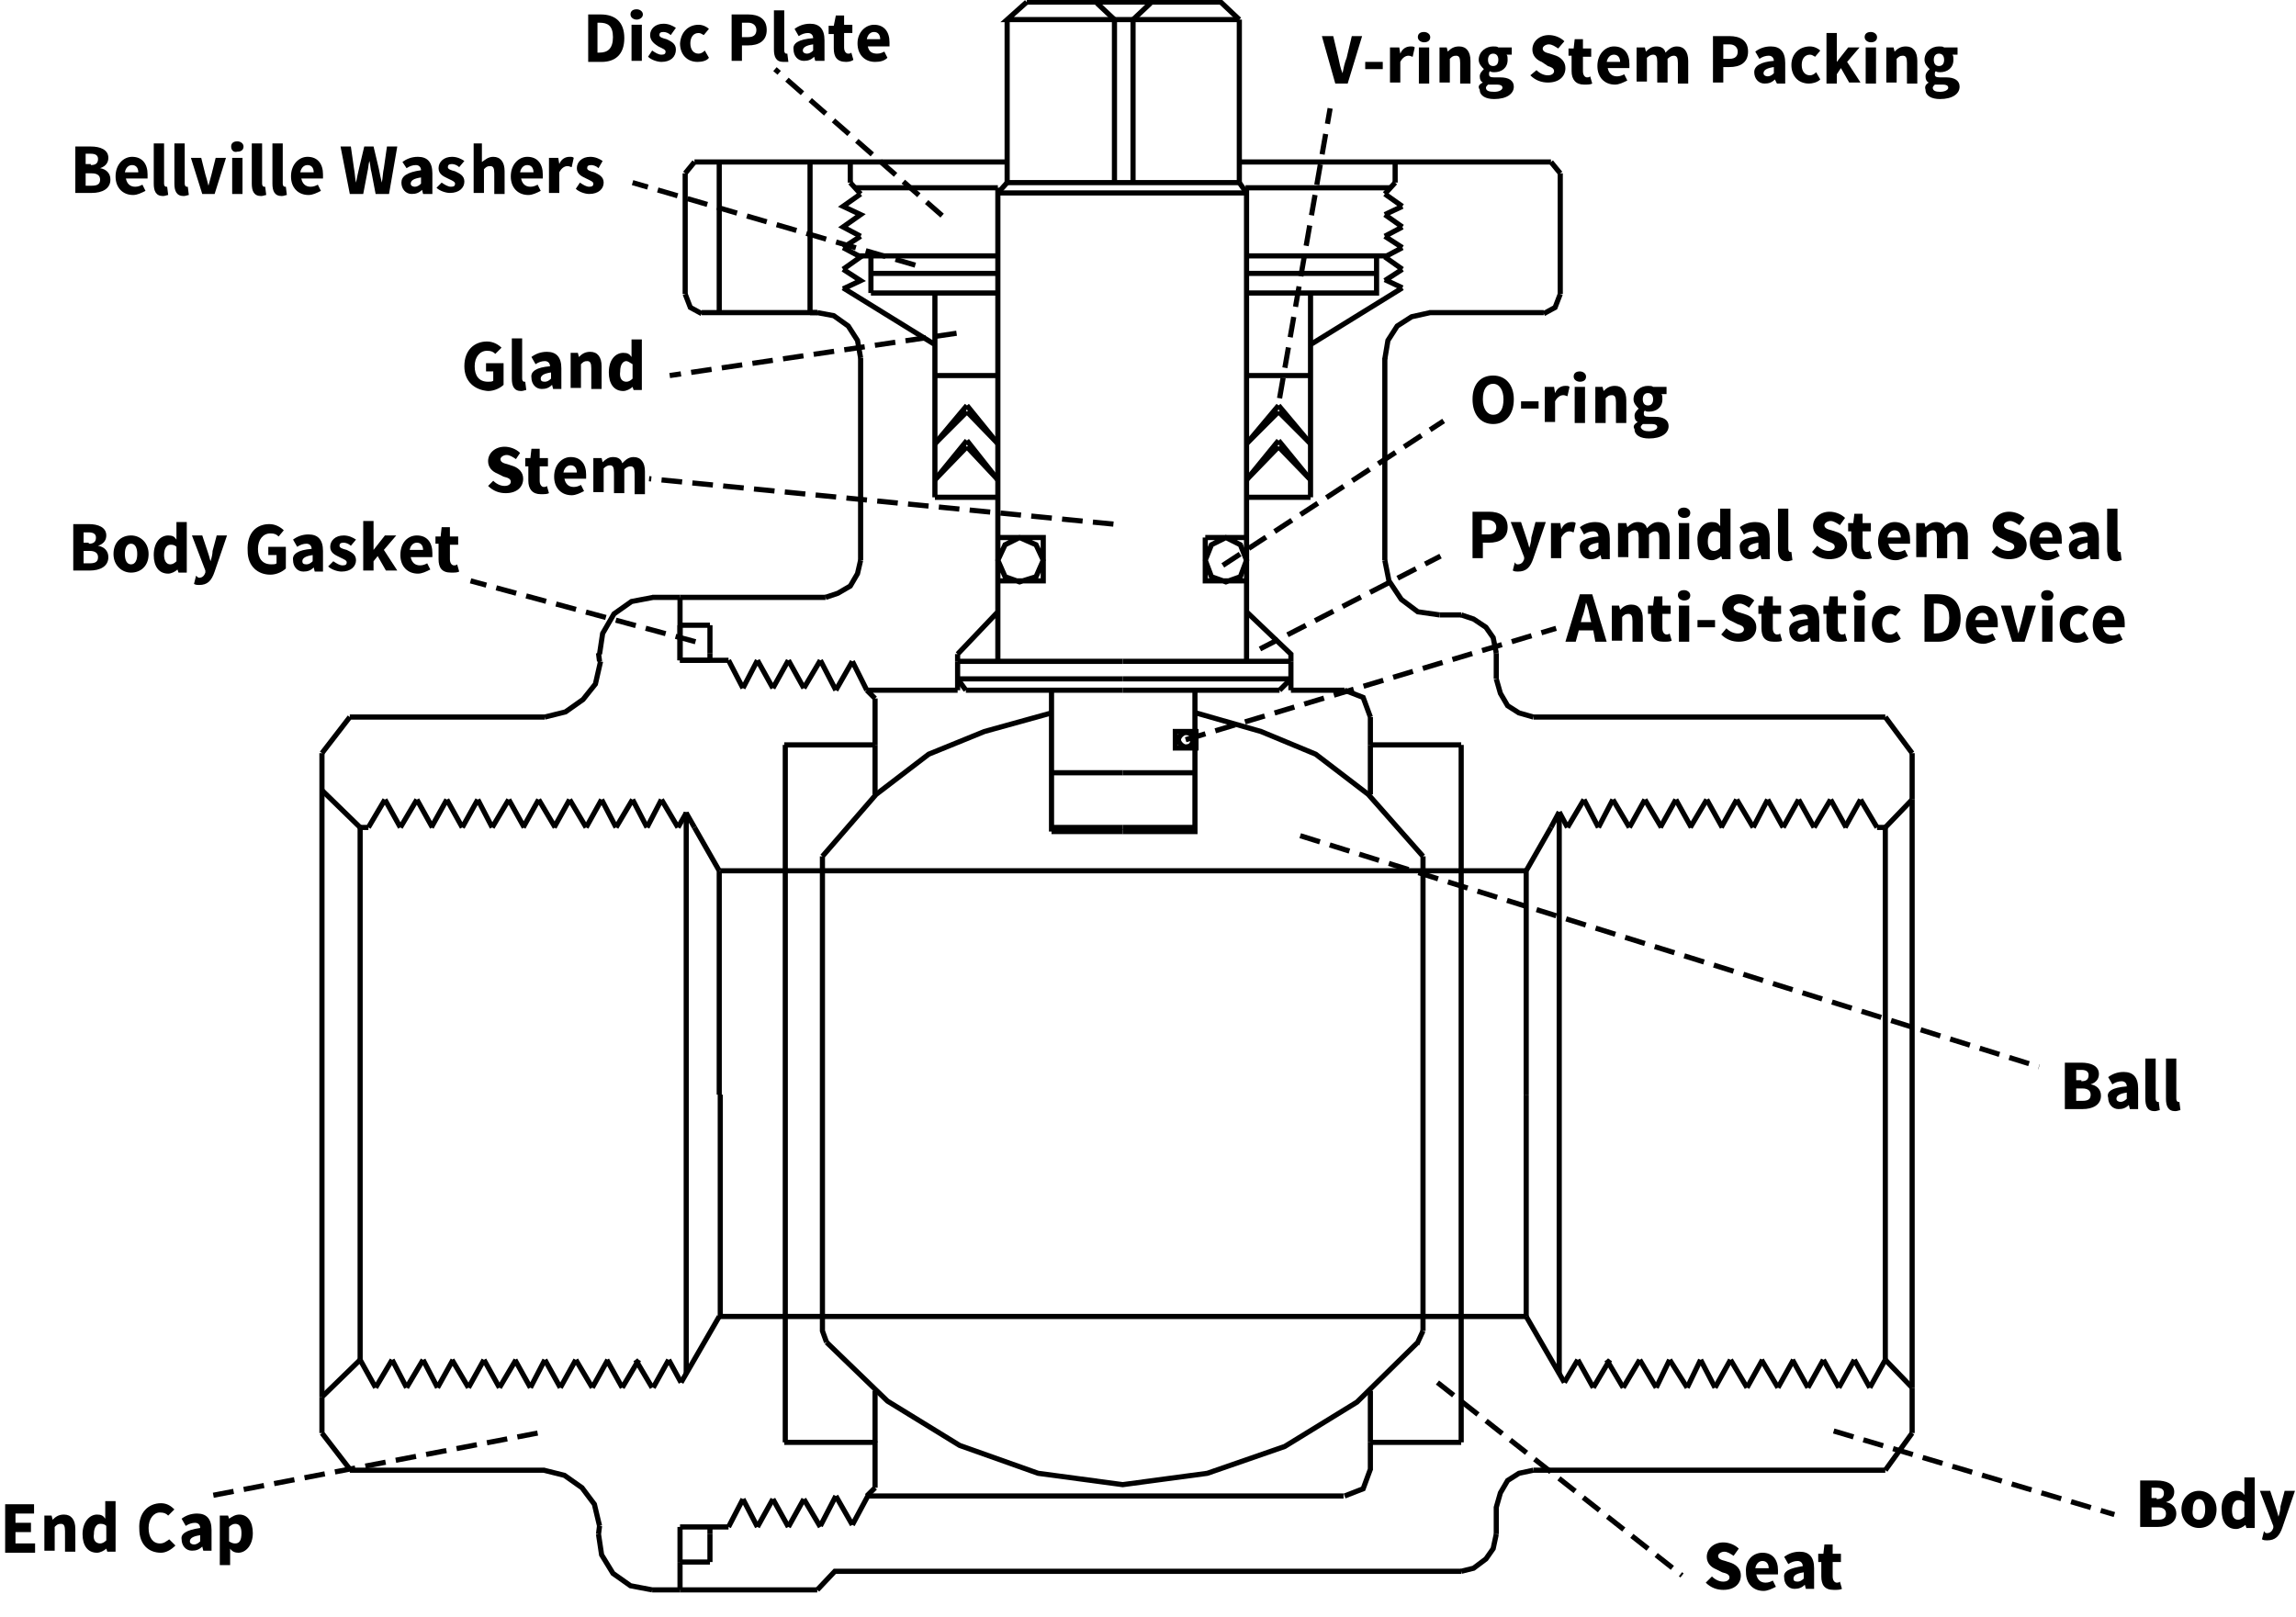 <?xml version="1.0" encoding="utf-8"?>
<!-- Generator: Adobe Illustrator 19.2.1, SVG Export Plug-In . SVG Version: 6.00 Build 0)  -->
<svg version="1.1" id="Layer_1" xmlns="http://www.w3.org/2000/svg" xmlns:xlink="http://www.w3.org/1999/xlink" x="0px" y="0px"
	 viewBox="0 0 222.5 156.7" style="enable-background:new 0 0 222.5 156.7;" xml:space="preserve">
<style type="text/css">
	.st0{fill:none;stroke:#000000;stroke-width:0.5;stroke-dasharray:2,1;}
	.st1{fill:none;stroke:#000000;stroke-width:0.5;}
</style>
<g>
	<g>
		<line class="st0" x1="177.7" y1="138.7" x2="204.9" y2="146.8"/>
		<g>
			<path d="M207.5,143.5h1.5c0.9,0,1.7,0.3,1.7,1.1c0,0.4-0.2,0.8-0.8,1v0c0.6,0.1,1,0.5,1,1.1c0,0.9-0.8,1.3-1.8,1.3h-1.7V143.5z
				 M209,145.3c0.5,0,0.7-0.2,0.7-0.6c0-0.3-0.2-0.5-0.7-0.5h-0.5v1H209z M209.1,147.3c0.6,0,0.8-0.2,0.8-0.6c0-0.4-0.3-0.6-0.8-0.6
				h-0.6v1.2H209.1z"/>
			<path d="M213.1,144.5c0.9,0,1.7,0.7,1.7,1.8c0,1.2-0.8,1.8-1.7,1.8c-0.9,0-1.7-0.7-1.7-1.8C211.4,145.2,212.2,144.5,213.1,144.5z
				 M213.1,147.3c0.4,0,0.6-0.4,0.6-1c0-0.6-0.2-1-0.6-1c-0.4,0-0.6,0.4-0.6,1C212.4,146.9,212.6,147.3,213.1,147.3z"/>
			<path d="M216.7,144.5c0.4,0,0.6,0.1,0.8,0.4l0-0.5v-1.2h1v4.9h-0.8l-0.1-0.3h0c-0.2,0.2-0.6,0.4-0.9,0.4c-0.9,0-1.4-0.7-1.4-1.8
				C215.2,145.2,215.9,144.5,216.7,144.5z M216.9,147.3c0.2,0,0.4-0.1,0.6-0.3v-1.4c-0.2-0.2-0.4-0.2-0.6-0.2c-0.3,0-0.6,0.3-0.6,1
				C216.3,147,216.5,147.3,216.9,147.3z"/>
			<path d="M219.7,148.6c0.3,0,0.5-0.2,0.6-0.5l0-0.2l-1.3-3.4h1l0.5,1.5c0.1,0.3,0.2,0.6,0.3,1h0c0.1-0.3,0.2-0.7,0.2-1l0.4-1.5h1
				l-1.2,3.5c-0.3,0.9-0.7,1.3-1.5,1.3c-0.2,0-0.3,0-0.5-0.1l0.2-0.8C219.5,148.6,219.6,148.6,219.7,148.6z"/>
		</g>
		<line class="st0" x1="114.9" y1="71.7" x2="150.8" y2="60.9"/>
		<g>
			<path d="M154.4,61.1H153l-0.3,1.1h-1l1.4-4.6h1.2l1.4,4.6h-1.1L154.4,61.1z M154.2,60.3l-0.1-0.4c-0.1-0.5-0.2-1-0.4-1.5h0
				c-0.1,0.5-0.2,1-0.4,1.5l-0.1,0.4H154.2z"/>
			<path d="M156.1,58.7h0.8l0.1,0.4h0c0.3-0.3,0.6-0.5,1.1-0.5c0.7,0,1.1,0.5,1.1,1.4v2.2h-1v-2c0-0.5-0.1-0.7-0.4-0.7
				c-0.3,0-0.4,0.1-0.6,0.3v2.3h-1V58.7z"/>
			<path d="M160.2,59.5h-0.5v-0.8l0.5,0l0.1-0.9h0.8v0.9h0.8v0.8h-0.8v1.4c0,0.4,0.2,0.6,0.4,0.6c0.1,0,0.2,0,0.3-0.1l0.2,0.7
				c-0.2,0.1-0.4,0.1-0.8,0.1c-0.9,0-1.2-0.5-1.2-1.3V59.5z"/>
			<path d="M162.6,57.7c0-0.3,0.2-0.5,0.6-0.5c0.3,0,0.6,0.2,0.6,0.5s-0.2,0.5-0.6,0.5C162.9,58.2,162.6,58,162.6,57.7z M162.7,58.7
				h1v3.5h-1V58.7z"/>
			<path d="M164.5,60.1h1.7v0.7h-1.7V60.1z"/>
			<path d="M167.3,60.9c0.3,0.3,0.7,0.5,1.1,0.5c0.4,0,0.6-0.2,0.6-0.4c0-0.3-0.3-0.4-0.6-0.5l-0.6-0.3c-0.5-0.2-0.9-0.6-0.9-1.2
				c0-0.8,0.7-1.4,1.6-1.4c0.5,0,1.1,0.2,1.5,0.6l-0.5,0.7c-0.3-0.2-0.6-0.4-0.9-0.4c-0.3,0-0.6,0.2-0.6,0.4c0,0.3,0.3,0.4,0.7,0.5
				l0.6,0.2c0.5,0.2,0.9,0.6,0.9,1.2c0,0.8-0.6,1.4-1.7,1.4c-0.6,0-1.2-0.2-1.7-0.7L167.3,60.9z"/>
			<path d="M170.9,59.5h-0.5v-0.8l0.5,0l0.1-0.9h0.8v0.9h0.8v0.8h-0.8v1.4c0,0.4,0.2,0.6,0.4,0.6c0.1,0,0.2,0,0.3-0.1l0.2,0.7
				c-0.2,0.1-0.4,0.1-0.8,0.1c-0.9,0-1.2-0.5-1.2-1.3V59.5z"/>
			<path d="M175.2,60c0-0.3-0.2-0.5-0.5-0.5c-0.3,0-0.6,0.1-0.9,0.3l-0.4-0.7c0.4-0.3,0.9-0.5,1.5-0.5c0.9,0,1.4,0.5,1.4,1.6v2h-0.8
				l-0.1-0.4h0c-0.3,0.3-0.6,0.4-1,0.4c-0.6,0-1-0.5-1-1.1C173.3,60.5,173.8,60.1,175.2,60z M174.6,61.5c0.2,0,0.4-0.1,0.6-0.3v-0.6
				c-0.7,0.1-1,0.3-1,0.6C174.2,61.4,174.4,61.5,174.6,61.5z"/>
			<path d="M177.2,59.5h-0.5v-0.8l0.5,0l0.1-0.9h0.8v0.9h0.8v0.8h-0.8v1.4c0,0.4,0.2,0.6,0.4,0.6c0.1,0,0.2,0,0.3-0.1l0.2,0.7
				c-0.2,0.1-0.4,0.1-0.8,0.1c-0.8,0-1.2-0.5-1.2-1.3V59.5z"/>
			<path d="M179.6,57.7c0-0.3,0.2-0.5,0.6-0.5c0.3,0,0.6,0.2,0.6,0.5s-0.2,0.5-0.6,0.5C179.9,58.2,179.6,58,179.6,57.7z M179.7,58.7
				h1v3.5h-1V58.7z"/>
			<path d="M183.2,58.7c0.4,0,0.8,0.2,1,0.4l-0.5,0.6c-0.2-0.1-0.3-0.2-0.5-0.2c-0.5,0-0.8,0.4-0.8,1c0,0.6,0.3,1,0.8,1
				c0.2,0,0.4-0.1,0.6-0.3l0.4,0.7c-0.3,0.3-0.8,0.4-1.1,0.4c-1,0-1.7-0.7-1.7-1.8C181.4,59.3,182.3,58.7,183.2,58.7z"/>
			<path d="M186.4,57.6h1.3c1.4,0,2.3,0.7,2.3,2.3c0,1.6-0.9,2.3-2.2,2.3h-1.3V57.6z M187.6,61.4c0.8,0,1.3-0.4,1.3-1.5
				c0-1.1-0.5-1.4-1.3-1.4h-0.2v2.9H187.6z"/>
			<path d="M192.1,58.7c1,0,1.5,0.7,1.5,1.7c0,0.2,0,0.3,0,0.4h-2.1c0.1,0.5,0.4,0.8,0.9,0.8c0.3,0,0.5-0.1,0.7-0.2l0.3,0.6
				c-0.4,0.2-0.8,0.4-1.2,0.4c-1,0-1.7-0.7-1.7-1.8C190.5,59.3,191.3,58.7,192.1,58.7z M192.7,60.1c0-0.4-0.2-0.7-0.6-0.7
				c-0.3,0-0.6,0.2-0.7,0.7H192.7z"/>
			<path d="M193.9,58.7h1l0.4,1.6c0.1,0.3,0.2,0.7,0.3,1.1h0c0.1-0.4,0.2-0.7,0.3-1.1l0.4-1.6h1l-1.1,3.5H195L193.9,58.7z"/>
			<path d="M197.8,57.7c0-0.3,0.2-0.5,0.6-0.5c0.3,0,0.6,0.2,0.6,0.5s-0.2,0.5-0.6,0.5C198,58.2,197.8,58,197.8,57.7z M197.9,58.7h1
				v3.5h-1V58.7z"/>
			<path d="M201.4,58.7c0.4,0,0.8,0.2,1,0.4l-0.5,0.6c-0.2-0.1-0.3-0.2-0.5-0.2c-0.5,0-0.8,0.4-0.8,1c0,0.6,0.3,1,0.8,1
				c0.2,0,0.4-0.1,0.6-0.3l0.4,0.7c-0.3,0.3-0.8,0.4-1.1,0.4c-1,0-1.7-0.7-1.7-1.8C199.6,59.3,200.4,58.7,201.4,58.7z"/>
			<path d="M204.4,58.7c1,0,1.5,0.7,1.5,1.7c0,0.2,0,0.3,0,0.4h-2.1c0.1,0.5,0.4,0.8,0.9,0.8c0.3,0,0.5-0.1,0.7-0.2l0.3,0.6
				c-0.4,0.2-0.8,0.4-1.2,0.4c-1,0-1.7-0.7-1.7-1.8C202.8,59.3,203.6,58.7,204.4,58.7z M205,60.1c0-0.4-0.2-0.7-0.6-0.7
				c-0.3,0-0.6,0.2-0.7,0.7H205z"/>
		</g>
		<line class="st0" x1="91.3" y1="20.9" x2="75.1" y2="6.7"/>
		<g>
			<path d="M56.9,1.4h1.3c1.4,0,2.3,0.7,2.3,2.3c0,1.6-0.9,2.3-2.2,2.3h-1.3V1.4z M58.1,5.1c0.8,0,1.3-0.4,1.3-1.5
				c0-1.1-0.5-1.4-1.3-1.4h-0.2v2.9H58.1z"/>
			<path d="M61.1,1.4c0-0.3,0.2-0.5,0.6-0.5c0.3,0,0.6,0.2,0.6,0.5S62,1.9,61.7,1.9C61.4,1.9,61.1,1.7,61.1,1.4z M61.2,2.4h1v3.5h-1
				V2.4z"/>
			<path d="M63.2,4.9c0.3,0.2,0.6,0.4,0.9,0.4c0.3,0,0.4-0.1,0.4-0.3c0-0.2-0.3-0.3-0.7-0.5C63.5,4.3,63,4,63,3.4
				c0-0.6,0.5-1.1,1.3-1.1c0.5,0,0.9,0.2,1.2,0.4L65,3.4c-0.2-0.2-0.5-0.3-0.7-0.3c-0.3,0-0.4,0.1-0.4,0.3c0,0.2,0.3,0.3,0.7,0.4
				c0.4,0.2,0.9,0.4,0.9,1C65.5,5.5,65,6,64.1,6c-0.4,0-1-0.2-1.3-0.5L63.2,4.9z"/>
			<path d="M67.7,2.4c0.4,0,0.8,0.2,1,0.4l-0.5,0.6c-0.2-0.1-0.3-0.2-0.5-0.2c-0.5,0-0.8,0.4-0.8,1c0,0.6,0.3,1,0.8,1
				c0.2,0,0.4-0.1,0.6-0.3l0.4,0.7C68.5,5.9,68,6,67.6,6c-1,0-1.7-0.7-1.7-1.8C66,3,66.8,2.4,67.7,2.4z"/>
			<path d="M70.9,1.4h1.6c1,0,1.8,0.4,1.8,1.5c0,1.1-0.8,1.5-1.8,1.5h-0.6v1.5h-1V1.4z M72.5,3.6c0.6,0,0.8-0.3,0.8-0.7
				S73,2.2,72.5,2.2h-0.6v1.4H72.5z"/>
			<path d="M75,1h1v3.9c0,0.2,0.1,0.3,0.2,0.3c0,0,0.1,0,0.1,0l0.1,0.8C76.3,6,76.2,6,75.9,6C75.2,6,75,5.5,75,4.8V1z"/>
			<path d="M78.8,3.7c0-0.3-0.2-0.5-0.5-0.5c-0.3,0-0.6,0.1-0.9,0.3L77,2.8c0.4-0.3,0.9-0.5,1.5-0.5c0.9,0,1.4,0.5,1.4,1.6v2H79
				l-0.1-0.4h0c-0.3,0.3-0.6,0.4-1,0.4c-0.6,0-1-0.5-1-1.1C76.8,4.2,77.4,3.8,78.8,3.7z M78.2,5.2c0.2,0,0.4-0.1,0.6-0.3V4.3
				c-0.7,0.1-1,0.3-1,0.6C77.8,5.1,78,5.2,78.2,5.2z"/>
			<path d="M80.8,3.3h-0.5V2.5l0.5,0L81,1.5h0.8v0.9h0.8v0.8h-0.8v1.4c0,0.4,0.2,0.6,0.4,0.6c0.1,0,0.2,0,0.3-0.1l0.2,0.7
				C82.6,5.9,82.3,6,82,6c-0.9,0-1.2-0.5-1.2-1.3V3.3z"/>
			<path d="M84.7,2.4c1,0,1.5,0.7,1.5,1.7c0,0.2,0,0.3,0,0.4h-2.1C84.2,5,84.5,5.2,85,5.2c0.3,0,0.5-0.1,0.7-0.2l0.3,0.6
				C85.7,5.9,85.3,6,84.8,6c-1,0-1.7-0.7-1.7-1.8C83.1,3.1,83.9,2.4,84.7,2.4z M85.3,3.8c0-0.4-0.2-0.7-0.6-0.7
				c-0.3,0-0.6,0.2-0.7,0.7H85.3z"/>
		</g>
		<line class="st0" x1="122.1" y1="62.9" x2="139.6" y2="53.9"/>
		<g>
			<path d="M142.7,49.6h1.6c1,0,1.8,0.4,1.8,1.5c0,1.1-0.8,1.5-1.8,1.5h-0.6v1.5h-1V49.6z M144.2,51.8c0.6,0,0.8-0.3,0.8-0.7
				s-0.3-0.7-0.8-0.7h-0.6v1.4H144.2z"/>
			<path d="M147.1,54.7c0.3,0,0.5-0.2,0.6-0.5l0-0.2l-1.3-3.4h1l0.5,1.5c0.1,0.3,0.2,0.6,0.3,1h0c0.1-0.3,0.2-0.7,0.2-1l0.4-1.5h1
				l-1.2,3.5c-0.3,0.9-0.7,1.3-1.5,1.3c-0.2,0-0.3,0-0.5-0.1l0.2-0.8C146.9,54.7,147,54.7,147.1,54.7z"/>
			<path d="M150.4,50.7h0.8l0.1,0.6h0c0.2-0.5,0.6-0.7,1-0.7c0.2,0,0.3,0,0.4,0.1l-0.2,0.9c-0.1,0-0.2-0.1-0.4-0.1
				c-0.3,0-0.6,0.2-0.8,0.6v2h-1V50.7z"/>
			<path d="M154.9,52c0-0.3-0.2-0.5-0.5-0.5c-0.3,0-0.6,0.1-0.9,0.3l-0.4-0.7c0.4-0.3,0.9-0.5,1.5-0.5c0.9,0,1.4,0.5,1.4,1.6v2h-0.8
				l-0.1-0.4h0c-0.3,0.3-0.6,0.4-1,0.4c-0.6,0-1-0.5-1-1.1C153,52.5,153.6,52.1,154.9,52z M154.3,53.5c0.2,0,0.4-0.1,0.6-0.3v-0.6
				c-0.7,0.1-1,0.3-1,0.6C154,53.4,154.1,53.5,154.3,53.5z"/>
			<path d="M156.8,50.7h0.8l0.1,0.4h0c0.3-0.3,0.6-0.5,1-0.5c0.5,0,0.8,0.2,0.9,0.6c0.3-0.3,0.6-0.6,1.1-0.6c0.7,0,1.1,0.5,1.1,1.4
				v2.2h-1v-2c0-0.5-0.1-0.7-0.4-0.7c-0.2,0-0.4,0.1-0.6,0.3v2.3h-1v-2c0-0.5-0.1-0.7-0.4-0.7c-0.2,0-0.4,0.1-0.6,0.3v2.3h-1V50.7z"
				/>
			<path d="M162.6,49.7c0-0.3,0.2-0.5,0.6-0.5c0.3,0,0.6,0.2,0.6,0.5s-0.2,0.5-0.6,0.5C162.9,50.2,162.6,50,162.6,49.7z M162.7,50.7
				h1v3.5h-1V50.7z"/>
			<path d="M165.9,50.6c0.4,0,0.6,0.1,0.8,0.4l0-0.5v-1.2h1v4.9h-0.8l-0.1-0.3h0c-0.2,0.2-0.6,0.4-0.9,0.4c-0.8,0-1.4-0.7-1.4-1.8
				C164.4,51.3,165.1,50.6,165.9,50.6z M166.1,53.4c0.2,0,0.4-0.1,0.6-0.3v-1.4c-0.2-0.2-0.4-0.2-0.6-0.2c-0.3,0-0.6,0.3-0.6,1
				C165.5,53.1,165.7,53.4,166.1,53.4z"/>
			<path d="M170.4,52c0-0.3-0.2-0.5-0.5-0.5c-0.3,0-0.6,0.1-0.9,0.3l-0.4-0.7c0.4-0.3,0.9-0.5,1.5-0.5c0.9,0,1.4,0.5,1.4,1.6v2h-0.8
				l-0.1-0.4h0c-0.3,0.3-0.6,0.4-1,0.4c-0.6,0-1-0.5-1-1.1C168.5,52.5,169,52.1,170.4,52z M169.8,53.5c0.2,0,0.4-0.1,0.6-0.3v-0.6
				c-0.7,0.1-1,0.3-1,0.6C169.4,53.4,169.6,53.5,169.8,53.5z"/>
			<path d="M172.3,49.3h1v3.9c0,0.2,0.1,0.3,0.2,0.3c0,0,0.1,0,0.1,0l0.1,0.8c-0.1,0-0.3,0.1-0.5,0.1c-0.7,0-0.9-0.5-0.9-1.2V49.3z"
				/>
			<path d="M176.1,52.9c0.3,0.3,0.7,0.5,1.1,0.5c0.4,0,0.6-0.2,0.6-0.4c0-0.3-0.3-0.4-0.6-0.5l-0.6-0.3c-0.5-0.2-0.9-0.6-0.9-1.2
				c0-0.8,0.7-1.4,1.6-1.4c0.5,0,1.1,0.2,1.5,0.6l-0.5,0.7c-0.3-0.2-0.6-0.4-0.9-0.4c-0.3,0-0.6,0.2-0.6,0.4c0,0.3,0.3,0.4,0.7,0.5
				l0.6,0.2c0.5,0.2,0.9,0.6,0.9,1.2c0,0.8-0.6,1.4-1.7,1.4c-0.6,0-1.2-0.2-1.7-0.7L176.1,52.9z"/>
			<path d="M179.6,51.5h-0.5v-0.8l0.5,0l0.1-0.9h0.8v0.9h0.8v0.8h-0.8v1.4c0,0.4,0.2,0.6,0.4,0.6c0.1,0,0.2,0,0.3-0.1l0.2,0.7
				c-0.2,0.1-0.4,0.1-0.8,0.1c-0.9,0-1.2-0.5-1.2-1.3V51.5z"/>
			<path d="M183.6,50.6c1,0,1.5,0.7,1.5,1.7c0,0.2,0,0.3,0,0.4h-2.1c0.1,0.5,0.4,0.8,0.9,0.8c0.3,0,0.5-0.1,0.7-0.2l0.3,0.6
				c-0.4,0.2-0.8,0.4-1.2,0.4c-1,0-1.7-0.7-1.7-1.8C182,51.3,182.8,50.6,183.6,50.6z M184.2,52.1c0-0.4-0.2-0.7-0.6-0.7
				c-0.3,0-0.6,0.2-0.7,0.7H184.2z"/>
			<path d="M185.7,50.7h0.8l0.1,0.4h0c0.3-0.3,0.6-0.5,1-0.5c0.5,0,0.8,0.2,0.9,0.6c0.3-0.3,0.6-0.6,1.1-0.6c0.7,0,1.1,0.5,1.1,1.4
				v2.2h-1v-2c0-0.5-0.1-0.7-0.4-0.7c-0.2,0-0.4,0.1-0.6,0.3v2.3h-1v-2c0-0.5-0.1-0.7-0.4-0.7c-0.2,0-0.4,0.1-0.6,0.3v2.3h-1V50.7z"
				/>
			<path d="M193.5,52.9c0.3,0.3,0.7,0.5,1.1,0.5c0.4,0,0.6-0.2,0.6-0.4c0-0.3-0.3-0.4-0.6-0.5l-0.6-0.3c-0.5-0.2-0.9-0.6-0.9-1.2
				c0-0.8,0.7-1.4,1.6-1.4c0.5,0,1.1,0.2,1.5,0.6l-0.5,0.7c-0.3-0.2-0.6-0.4-0.9-0.4c-0.3,0-0.6,0.2-0.6,0.4c0,0.3,0.3,0.4,0.7,0.5
				l0.6,0.2c0.5,0.2,0.9,0.6,0.9,1.2c0,0.8-0.6,1.4-1.7,1.4c-0.6,0-1.2-0.2-1.7-0.7L193.5,52.9z"/>
			<path d="M198.3,50.6c1,0,1.5,0.7,1.5,1.7c0,0.2,0,0.3,0,0.4h-2.1c0.1,0.5,0.4,0.8,0.9,0.8c0.3,0,0.5-0.1,0.7-0.2l0.3,0.6
				c-0.4,0.2-0.8,0.4-1.2,0.4c-1,0-1.7-0.7-1.7-1.8C196.7,51.3,197.5,50.6,198.3,50.6z M198.9,52.1c0-0.4-0.2-0.7-0.6-0.7
				c-0.3,0-0.6,0.2-0.7,0.7H198.9z"/>
			<path d="M202.3,52c0-0.3-0.2-0.5-0.5-0.5c-0.3,0-0.6,0.1-0.9,0.3l-0.4-0.7c0.4-0.3,0.9-0.5,1.5-0.5c0.9,0,1.4,0.5,1.4,1.6v2h-0.8
				l-0.1-0.4h0c-0.3,0.3-0.6,0.4-1,0.4c-0.6,0-1-0.5-1-1.1C200.4,52.5,201,52.1,202.3,52z M201.7,53.5c0.2,0,0.4-0.1,0.6-0.3v-0.6
				c-0.7,0.1-1,0.3-1,0.6C201.3,53.4,201.5,53.5,201.7,53.5z"/>
			<path d="M204.2,49.3h1v3.9c0,0.2,0.1,0.3,0.2,0.3c0,0,0.1,0,0.1,0l0.1,0.8c-0.1,0-0.3,0.1-0.5,0.1c-0.7,0-0.9-0.5-0.9-1.2V49.3z"
				/>
		</g>
		<line class="st0" x1="124" y1="38.6" x2="128.9" y2="10.5"/>
		<g>
			<path d="M128.1,3.5h1.1l0.5,2.1c0.1,0.5,0.2,1,0.4,1.5h0c0.1-0.5,0.2-1,0.4-1.5l0.5-2.1h1l-1.4,4.6h-1.2L128.1,3.5z"/>
			<path d="M132.3,6h1.7v0.7h-1.7V6z"/>
			<path d="M134.8,4.6h0.8l0.1,0.6h0c0.2-0.5,0.6-0.7,1-0.7c0.2,0,0.3,0,0.4,0.1l-0.2,0.9c-0.1,0-0.2-0.1-0.4-0.1
				c-0.3,0-0.6,0.2-0.8,0.6v2h-1V4.6z"/>
			<path d="M137.4,3.6c0-0.3,0.2-0.5,0.6-0.5c0.3,0,0.6,0.2,0.6,0.5s-0.2,0.5-0.6,0.5C137.7,4.1,137.4,3.9,137.4,3.6z M137.5,4.6h1
				v3.5h-1V4.6z"/>
			<path d="M139.4,4.6h0.8l0.1,0.4h0c0.3-0.3,0.6-0.5,1.1-0.5c0.7,0,1.1,0.5,1.1,1.4v2.2h-1v-2c0-0.5-0.1-0.7-0.4-0.7
				c-0.3,0-0.4,0.1-0.6,0.3v2.3h-1V4.6z"/>
			<path d="M143.7,8L143.7,8c-0.2-0.1-0.3-0.3-0.3-0.6c0-0.3,0.2-0.5,0.4-0.7v0c-0.2-0.2-0.5-0.5-0.5-0.9c0-0.8,0.7-1.3,1.4-1.3
				c0.2,0,0.4,0,0.5,0.1h1.3v0.7h-0.5c0.1,0.1,0.1,0.3,0.1,0.5c0,0.8-0.6,1.2-1.3,1.2c-0.1,0-0.3,0-0.4-0.1
				c-0.1,0.1-0.1,0.1-0.1,0.3c0,0.2,0.1,0.3,0.5,0.3h0.6c0.8,0,1.3,0.3,1.3,0.9c0,0.7-0.7,1.2-1.9,1.2c-0.8,0-1.4-0.3-1.4-0.9
				C143.2,8.4,143.3,8.2,143.7,8z M144.8,8.9c0.5,0,0.8-0.2,0.8-0.4c0-0.2-0.2-0.3-0.5-0.3h-0.4c-0.2,0-0.4,0-0.5,0
				c-0.1,0.1-0.2,0.2-0.2,0.3C144,8.8,144.3,8.9,144.8,8.9z M145.2,5.8c0-0.4-0.2-0.6-0.5-0.6c-0.3,0-0.5,0.2-0.5,0.6
				c0,0.4,0.2,0.6,0.5,0.6C145,6.4,145.2,6.2,145.2,5.8z"/>
			<path d="M148.9,6.8c0.3,0.3,0.7,0.5,1.1,0.5c0.4,0,0.6-0.2,0.6-0.4c0-0.3-0.3-0.4-0.6-0.5L149.4,6c-0.5-0.2-0.9-0.6-0.9-1.2
				c0-0.8,0.7-1.4,1.6-1.4c0.5,0,1.1,0.2,1.5,0.6L151,4.7c-0.3-0.2-0.6-0.4-0.9-0.4c-0.3,0-0.6,0.2-0.6,0.4c0,0.3,0.3,0.4,0.7,0.5
				l0.6,0.2c0.5,0.2,0.9,0.6,0.9,1.2c0,0.8-0.6,1.4-1.7,1.4c-0.6,0-1.2-0.2-1.7-0.7L148.9,6.8z"/>
			<path d="M152.5,5.4H152V4.7l0.5,0l0.1-0.9h0.8v0.9h0.8v0.8h-0.8v1.4c0,0.4,0.2,0.6,0.4,0.6c0.1,0,0.2,0,0.3-0.1l0.2,0.7
				c-0.2,0.1-0.4,0.1-0.8,0.1c-0.8,0-1.2-0.5-1.2-1.3V5.4z"/>
			<path d="M156.4,4.5c1,0,1.5,0.7,1.5,1.7c0,0.2,0,0.3,0,0.4h-2.1c0.1,0.5,0.4,0.8,0.9,0.8c0.3,0,0.5-0.1,0.7-0.2l0.3,0.6
				c-0.4,0.2-0.8,0.4-1.2,0.4c-1,0-1.7-0.7-1.7-1.8C154.8,5.2,155.6,4.5,156.4,4.5z M157,6c0-0.4-0.2-0.7-0.6-0.7
				c-0.3,0-0.6,0.2-0.7,0.7H157z"/>
			<path d="M158.6,4.6h0.8l0.1,0.4h0c0.3-0.3,0.6-0.5,1-0.5c0.5,0,0.8,0.2,0.9,0.6c0.3-0.3,0.6-0.6,1.1-0.6c0.7,0,1.1,0.5,1.1,1.4
				v2.2h-1v-2c0-0.5-0.1-0.7-0.4-0.7c-0.2,0-0.4,0.1-0.6,0.3v2.3h-1v-2c0-0.5-0.1-0.7-0.4-0.7c-0.2,0-0.4,0.1-0.6,0.3v2.3h-1V4.6z"
				/>
			<path d="M166,3.5h1.6c1,0,1.8,0.4,1.8,1.5c0,1.1-0.8,1.5-1.8,1.5H167v1.5h-1V3.5z M167.6,5.7c0.6,0,0.8-0.3,0.8-0.7
				s-0.3-0.7-0.8-0.7H167v1.4H167.6z"/>
			<path d="M171.9,5.9c0-0.3-0.2-0.5-0.5-0.5c-0.3,0-0.6,0.1-0.9,0.3L170.1,5c0.4-0.3,0.9-0.5,1.5-0.5c0.9,0,1.4,0.5,1.4,1.6v2h-0.8
				L172,7.7h0c-0.3,0.3-0.6,0.4-1,0.4c-0.6,0-1-0.5-1-1.1C170,6.4,170.6,6,171.9,5.9z M171.3,7.4c0.2,0,0.4-0.1,0.6-0.3V6.5
				c-0.7,0.1-1,0.3-1,0.6C170.9,7.3,171.1,7.4,171.3,7.4z"/>
			<path d="M175.4,4.5c0.4,0,0.8,0.2,1,0.4l-0.5,0.6c-0.2-0.1-0.3-0.2-0.5-0.2c-0.5,0-0.8,0.4-0.8,1c0,0.6,0.3,1,0.8,1
				c0.2,0,0.4-0.1,0.6-0.3l0.4,0.7c-0.3,0.3-0.8,0.4-1.1,0.4c-1,0-1.7-0.7-1.7-1.8C173.6,5.2,174.4,4.5,175.4,4.5z"/>
			<path d="M177,3.2h1V6h0l1.1-1.4h1.1L179,6l1.3,2h-1.1l-0.8-1.4L178,7.2v0.9h-1V3.2z"/>
			<path d="M180.7,3.6c0-0.3,0.2-0.5,0.6-0.5c0.3,0,0.6,0.2,0.6,0.5s-0.2,0.5-0.6,0.5C181,4.1,180.7,3.9,180.7,3.6z M180.8,4.6h1
				v3.5h-1V4.6z"/>
			<path d="M182.7,4.6h0.8l0.1,0.4h0c0.3-0.3,0.6-0.5,1.1-0.5c0.7,0,1.1,0.5,1.1,1.4v2.2h-1v-2c0-0.5-0.1-0.7-0.4-0.7
				c-0.3,0-0.4,0.1-0.6,0.3v2.3h-1V4.6z"/>
			<path d="M186.9,8L186.9,8c-0.2-0.1-0.3-0.3-0.3-0.6c0-0.3,0.2-0.5,0.4-0.7v0c-0.2-0.2-0.5-0.5-0.5-0.9c0-0.8,0.7-1.3,1.4-1.3
				c0.2,0,0.4,0,0.5,0.1h1.3v0.7h-0.5c0.1,0.1,0.1,0.3,0.1,0.5c0,0.8-0.6,1.2-1.3,1.2c-0.1,0-0.3,0-0.4-0.1
				c-0.1,0.1-0.1,0.1-0.1,0.3c0,0.2,0.1,0.3,0.5,0.3h0.6c0.8,0,1.3,0.3,1.3,0.9c0,0.7-0.7,1.2-1.9,1.2c-0.8,0-1.4-0.3-1.4-0.9
				C186.5,8.4,186.6,8.2,186.9,8z M188,8.9c0.5,0,0.8-0.2,0.8-0.4c0-0.2-0.2-0.3-0.5-0.3H188c-0.2,0-0.4,0-0.5,0
				c-0.1,0.1-0.2,0.2-0.2,0.3C187.3,8.8,187.6,8.9,188,8.9z M188.4,5.8c0-0.4-0.2-0.6-0.5-0.6s-0.5,0.2-0.5,0.6
				c0,0.4,0.2,0.6,0.5,0.6S188.4,6.2,188.4,5.8z"/>
		</g>
		<line class="st0" x1="118.5" y1="54.8" x2="139.9" y2="40.8"/>
		<g>
			<path d="M142.7,38.7c0-1.5,0.8-2.3,2-2.3c1.2,0,2,0.9,2,2.3c0,1.5-0.8,2.4-2,2.4C143.5,41.1,142.7,40.2,142.7,38.7z M145.7,38.7
				c0-0.9-0.4-1.5-1-1.5c-0.6,0-1,0.5-1,1.5c0,0.9,0.4,1.5,1,1.5C145.4,40.2,145.7,39.6,145.7,38.7z"/>
			<path d="M147.4,38.9h1.7v0.7h-1.7V38.9z"/>
			<path d="M149.8,37.5h0.8l0.1,0.6h0c0.2-0.5,0.6-0.7,1-0.7c0.2,0,0.3,0,0.4,0.1l-0.2,0.9c-0.1,0-0.2-0.1-0.4-0.1
				c-0.3,0-0.6,0.2-0.8,0.6v2h-1V37.5z"/>
			<path d="M152.5,36.5c0-0.3,0.2-0.5,0.6-0.5c0.3,0,0.6,0.2,0.6,0.5s-0.2,0.5-0.6,0.5C152.8,37,152.5,36.8,152.5,36.5z M152.6,37.5
				h1V41h-1V37.5z"/>
			<path d="M154.5,37.5h0.8l0.1,0.4h0c0.3-0.3,0.6-0.5,1.1-0.5c0.7,0,1.1,0.5,1.1,1.4V41h-1v-2c0-0.5-0.1-0.7-0.4-0.7
				c-0.3,0-0.4,0.1-0.6,0.3V41h-1V37.5z"/>
			<path d="M158.7,40.9L158.7,40.9c-0.2-0.1-0.3-0.3-0.3-0.6c0-0.3,0.2-0.5,0.4-0.7v0c-0.2-0.2-0.5-0.5-0.5-0.9
				c0-0.8,0.7-1.3,1.4-1.3c0.2,0,0.4,0,0.5,0.1h1.3v0.7H161c0.1,0.1,0.1,0.3,0.1,0.5c0,0.8-0.6,1.2-1.3,1.2c-0.1,0-0.3,0-0.4-0.1
				c-0.1,0.1-0.1,0.1-0.1,0.3c0,0.2,0.1,0.3,0.5,0.3h0.6c0.8,0,1.3,0.3,1.3,0.9c0,0.7-0.7,1.2-1.9,1.2c-0.8,0-1.4-0.3-1.4-0.9
				C158.2,41.3,158.4,41.1,158.7,40.9z M159.8,41.8c0.5,0,0.8-0.2,0.8-0.4c0-0.2-0.2-0.3-0.5-0.3h-0.4c-0.2,0-0.4,0-0.5,0
				c-0.1,0.1-0.2,0.2-0.2,0.3C159.1,41.7,159.4,41.8,159.8,41.8z M160.2,38.7c0-0.4-0.2-0.6-0.5-0.6c-0.3,0-0.5,0.2-0.5,0.6
				c0,0.4,0.2,0.6,0.5,0.6C160,39.3,160.2,39.1,160.2,38.7z"/>
		</g>
		<line class="st0" x1="92.7" y1="32.3" x2="64.9" y2="36.4"/>
		<g>
			<path d="M47.2,33.1c0.6,0,1.1,0.3,1.4,0.6l-0.6,0.6c-0.2-0.2-0.4-0.3-0.8-0.3c-0.7,0-1.2,0.6-1.2,1.5c0,0.9,0.4,1.5,1.3,1.5
				c0.2,0,0.4,0,0.5-0.1V36h-0.7v-0.8h1.7v2.1c-0.3,0.3-0.9,0.6-1.5,0.6C46,37.8,45,37,45,35.5C45,33.9,46,33.1,47.2,33.1z"/>
			<path d="M49.6,32.8h1v3.9c0,0.2,0.1,0.3,0.2,0.3c0,0,0.1,0,0.1,0l0.1,0.8c-0.1,0-0.3,0.1-0.5,0.1c-0.7,0-0.9-0.5-0.9-1.2V32.8z"
				/>
			<path d="M53.3,35.5c0-0.3-0.2-0.5-0.5-0.5c-0.3,0-0.6,0.1-0.9,0.3l-0.4-0.7c0.4-0.3,0.9-0.5,1.5-0.5c0.9,0,1.4,0.5,1.4,1.6v2
				h-0.8l-0.1-0.4h0c-0.3,0.3-0.6,0.4-1,0.4c-0.6,0-1-0.5-1-1.1C51.4,36,52,35.6,53.3,35.5z M52.8,37c0.2,0,0.4-0.1,0.6-0.3v-0.6
				c-0.7,0.1-1,0.3-1,0.6C52.4,36.9,52.5,37,52.8,37z"/>
			<path d="M55.2,34.2h0.8l0.1,0.4h0c0.3-0.3,0.6-0.5,1.1-0.5c0.7,0,1.1,0.5,1.1,1.4v2.2h-1v-2c0-0.5-0.1-0.7-0.4-0.7
				c-0.3,0-0.4,0.1-0.6,0.3v2.3h-1V34.2z"/>
			<path d="M60.4,34.2c0.4,0,0.6,0.1,0.8,0.4l0-0.5v-1.2h1v4.9h-0.8l-0.1-0.3h0c-0.2,0.2-0.6,0.4-0.9,0.4c-0.9,0-1.4-0.7-1.4-1.8
				C59,34.8,59.7,34.2,60.4,34.2z M60.7,37c0.2,0,0.4-0.1,0.6-0.3v-1.4C61,35.1,60.8,35,60.7,35c-0.3,0-0.6,0.3-0.6,1
				C60,36.7,60.3,37,60.7,37z"/>
		</g>
		<line class="st0" x1="88.7" y1="25.7" x2="61.3" y2="17.7"/>
		<g>
			<path d="M7.3,14.2h1.5c0.9,0,1.7,0.3,1.7,1.1c0,0.4-0.2,0.8-0.8,1v0c0.6,0.1,1,0.5,1,1.1c0,0.9-0.8,1.3-1.8,1.3H7.3V14.2z
				 M8.8,16c0.5,0,0.7-0.2,0.7-0.6c0-0.3-0.2-0.5-0.7-0.5H8.3v1H8.8z M8.9,18c0.6,0,0.8-0.2,0.8-0.6c0-0.4-0.3-0.6-0.8-0.6H8.3V18
				H8.9z"/>
			<path d="M12.8,15.2c1,0,1.5,0.7,1.5,1.7c0,0.2,0,0.3,0,0.4h-2.1c0.1,0.5,0.4,0.8,0.9,0.8c0.3,0,0.5-0.1,0.7-0.2l0.3,0.6
				c-0.4,0.2-0.8,0.4-1.2,0.4c-1,0-1.7-0.7-1.7-1.8C11.2,15.9,12,15.2,12.8,15.2z M13.4,16.7c0-0.4-0.2-0.7-0.6-0.7
				c-0.3,0-0.6,0.2-0.7,0.7H13.4z"/>
			<path d="M14.9,13.9h1v3.9c0,0.2,0.1,0.3,0.2,0.3c0,0,0.1,0,0.1,0l0.1,0.8c-0.1,0-0.3,0.1-0.5,0.1c-0.7,0-0.9-0.5-0.9-1.2V13.9z"
				/>
			<path d="M16.9,13.9h1v3.9c0,0.2,0.1,0.3,0.2,0.3c0,0,0.1,0,0.1,0l0.1,0.8c-0.1,0-0.3,0.1-0.5,0.1c-0.7,0-0.9-0.5-0.9-1.2V13.9z"
				/>
			<path d="M18.5,15.3h1l0.4,1.6c0.1,0.3,0.2,0.7,0.3,1.1h0c0.1-0.4,0.2-0.7,0.3-1.1l0.4-1.6h1l-1.1,3.5h-1.2L18.5,15.3z"/>
			<path d="M22.4,14.2c0-0.3,0.2-0.5,0.6-0.5c0.3,0,0.6,0.2,0.6,0.5s-0.2,0.5-0.6,0.5C22.7,14.8,22.4,14.6,22.4,14.2z M22.5,15.3h1
				v3.5h-1V15.3z"/>
			<path d="M24.4,13.9h1v3.9c0,0.2,0.1,0.3,0.2,0.3c0,0,0.1,0,0.1,0l0.1,0.8c-0.1,0-0.3,0.1-0.5,0.1c-0.7,0-0.9-0.5-0.9-1.2V13.9z"
				/>
			<path d="M26.4,13.9h1v3.9c0,0.2,0.1,0.3,0.2,0.3c0,0,0.1,0,0.1,0l0.1,0.8c-0.1,0-0.3,0.1-0.5,0.1c-0.7,0-0.9-0.5-0.9-1.2V13.9z"
				/>
			<path d="M29.8,15.2c1,0,1.5,0.7,1.5,1.7c0,0.2,0,0.3,0,0.4h-2.1c0.1,0.5,0.4,0.8,0.9,0.8c0.3,0,0.5-0.1,0.7-0.2l0.3,0.6
				c-0.4,0.2-0.8,0.4-1.2,0.4c-1,0-1.7-0.7-1.7-1.8C28.2,15.9,29,15.2,29.8,15.2z M30.4,16.7c0-0.4-0.2-0.7-0.6-0.7
				c-0.3,0-0.6,0.2-0.7,0.7H30.4z"/>
			<path d="M33,14.2h1l0.3,2.1c0.1,0.5,0.1,1,0.2,1.4h0c0.1-0.5,0.2-1,0.3-1.4l0.5-2.1h0.9l0.5,2.1c0.1,0.5,0.2,1,0.3,1.4h0
				c0.1-0.5,0.1-1,0.2-1.4l0.3-2.1h1l-0.8,4.6h-1.3l-0.4-2.1c-0.1-0.3-0.1-0.7-0.2-1.1h0c-0.1,0.3-0.1,0.7-0.2,1.1l-0.4,2.1h-1.3
				L33,14.2z"/>
			<path d="M40.8,16.5c0-0.3-0.2-0.5-0.5-0.5c-0.3,0-0.6,0.1-0.9,0.3L39,15.7c0.4-0.3,0.9-0.5,1.5-0.5c0.9,0,1.4,0.5,1.4,1.6v2H41
				l-0.1-0.4h0c-0.3,0.3-0.6,0.4-1,0.4c-0.6,0-1-0.5-1-1.1C38.9,17.1,39.4,16.7,40.8,16.5z M40.2,18.1c0.2,0,0.4-0.1,0.6-0.3v-0.6
				c-0.7,0.1-1,0.3-1,0.6C39.8,18,40,18.1,40.2,18.1z"/>
			<path d="M42.8,17.7c0.3,0.2,0.6,0.4,0.9,0.4c0.3,0,0.4-0.1,0.4-0.3c0-0.2-0.3-0.3-0.7-0.5c-0.4-0.2-0.9-0.4-0.9-1
				c0-0.6,0.5-1.1,1.3-1.1c0.5,0,0.9,0.2,1.2,0.4l-0.5,0.6c-0.2-0.2-0.5-0.3-0.7-0.3c-0.3,0-0.4,0.1-0.4,0.3c0,0.2,0.3,0.3,0.7,0.4
				c0.4,0.2,0.9,0.4,0.9,1c0,0.6-0.5,1.1-1.4,1.1c-0.4,0-1-0.2-1.3-0.5L42.8,17.7z"/>
			<path d="M45.7,13.9h1v1.2l0,0.6c0.3-0.2,0.6-0.5,1.1-0.5c0.7,0,1.1,0.5,1.1,1.4v2.2h-1v-2c0-0.5-0.1-0.7-0.4-0.7
				c-0.3,0-0.4,0.1-0.6,0.3v2.3h-1V13.9z"/>
			<path d="M51.1,15.2c1,0,1.5,0.7,1.5,1.7c0,0.2,0,0.3,0,0.4h-2.1c0.1,0.5,0.4,0.8,0.9,0.8c0.3,0,0.5-0.1,0.7-0.2l0.3,0.6
				c-0.4,0.2-0.8,0.4-1.2,0.4c-1,0-1.7-0.7-1.7-1.8C49.5,15.9,50.3,15.2,51.1,15.2z M51.7,16.7c0-0.4-0.2-0.7-0.6-0.7
				c-0.3,0-0.6,0.2-0.7,0.7H51.7z"/>
			<path d="M53.3,15.3h0.8l0.1,0.6h0c0.2-0.5,0.6-0.7,1-0.7c0.2,0,0.3,0,0.4,0.1l-0.2,0.9c-0.1,0-0.2-0.1-0.4-0.1
				c-0.3,0-0.6,0.2-0.8,0.6v2h-1V15.3z"/>
			<path d="M56.2,17.7c0.3,0.2,0.6,0.4,0.9,0.4c0.3,0,0.4-0.1,0.4-0.3c0-0.2-0.3-0.3-0.7-0.5c-0.4-0.2-0.9-0.4-0.9-1
				c0-0.6,0.5-1.1,1.3-1.1c0.5,0,0.9,0.2,1.2,0.4L58,16.3c-0.2-0.2-0.5-0.3-0.7-0.3c-0.3,0-0.4,0.1-0.4,0.3c0,0.2,0.3,0.3,0.7,0.4
				c0.4,0.2,0.9,0.4,0.9,1c0,0.6-0.5,1.1-1.4,1.1c-0.4,0-1-0.2-1.3-0.5L56.2,17.7z"/>
		</g>
		<path class="st1" d="M50,131.8l-1.6,2.7 M49.9,131.8l1.5,2.7 M52.8,131.8l-1.4,2.7 M52.8,131.8l1.5,2.7 M55.8,131.8l-1.5,2.7
			 M55.8,131.8l1.6,2.7 M58.9,131.8l-1.5,2.7 M58.8,131.8l1.5,2.7 M61.9,131.8l-1.6,2.7 M61.6,131.8l1.6,2.7 M64.8,131.8l-1.5,2.7
			 M64.8,131.8L66,134 M65.7,80.2l0.8-1.4 M65.7,80.2l-1.6-2.7 M62.7,80.2l1.4-2.7 M62.7,80.2l-1.4-2.7 M59.7,80.2l1.6-2.7
			 M59.7,80.2l-1.4-2.7 M56.8,80.2l1.5-2.7 M56.8,80.2l-1.6-2.7 M53.7,80.2l1.5-2.7 M53.8,80.2l-1.6-2.7 M50.7,80.2l1.5-2.7
			 M50.8,80.2l-1.5-2.7 M47.7,80.2l1.6-2.7 M47.7,80.2l-1.4-2.7 M44.8,80.2l1.5-2.7 M44.8,80.2l-1.5-2.7 M41.8,80.2l1.5-2.7
			 M41.9,80.2l-1.5-2.7 M38.8,80.2l1.6-2.7 M38.8,80.2l-1.5-2.7 M35.7,80.2l1.6-2.7 M35.7,80.2h-0.8 M67.3,80.2l-0.8-1.4
			 M132.8,72.2v-2.7 M137.9,83l-5.3-6l-5.1-3.9l-5.3-2.2l-6.3-1.8 M79.7,83l5.2-6l5.1-3.9l5.4-2.2l6.5-1.8 M80.1,130.1l5.9,5.7
			l7,4.3l7.6,2.7l8.2,1.1l8.2-1.1l7.5-2.6l7-4.3l5.8-5.7 M79.7,84.4V83 M137.9,129V83 M65.9,151.4h2.9 M65.9,60.6h2.9 M68.8,151.4
			v-2.7 M130.3,145l1.8-0.7l0.7-1.9 M132.8,69.5l-0.7-1.9l-1.8-0.7 M132.8,139.8h8.8 M141.6,127.6v12.2 M141.6,127.6h6.3
			 M141.6,84.4h6.3 M132.8,72.2h8.8 M84,145h46.2 M132.8,142.5v-2.7 M141.6,84.4V72.2 M65.9,154.1h13.3 M65.9,57.9H80 M65.9,154.1
			v-2.7"/>
		<path class="st1" d="M74.9,145.3l1.5,2.7 M77.9,145.3l-1.5,2.7 M77.9,145.3l1.6,2.7 M81,145l-1.5,2.9 M81,145l1.6,2.8 M84.1,145
			l-1.5,2.8 M84,145l0.8-0.8 M84,66.9l0.8,0.8 M84,66.9l-1.4-2.8 M81,66.9l1.6-2.8 M81,66.9L79.5,64 M77.9,66.7l1.6-2.7 M77.9,66.7
			L76.4,64 M74.9,66.7l1.5-2.7 M74.9,66.7L73.4,64 M72,66.7l1.4-2.7 M72,66.7L70.6,64 M141.6,127.6h-3.7 M141.6,84.4h-3.7
			 M31.2,138.9l2.7,3.5 M31.2,73l2.7-3.5 M58,148.7l0.3,2l1.1,1.8l1.7,1.2l2.1,0.4 M58.1,147.9l-0.5-2.1l-1.2-1.6l-1.7-1.2l-2-0.5
			 M63.3,57.9l-2.1,0.4l-1.7,1.2l-1.1,1.9l-0.3,2 M52.8,69.5l2-0.5l1.7-1.2l1.2-1.5l0.5-2.2 M76.1,127.6h3.7 M76.1,84.4h3.7
			 M65.9,64v-6.1 M68.8,63.3v-2.7 M65.9,154.1h-2.7 M65.9,57.9h-2.7 M58.1,64.1L58,63.3 M58,148.7l0.1-0.8 M33.9,142.5h18.9
			 M33.9,69.5h18.9 M31.2,138.9v-3.5 M84.8,144.2v-4.5 M92.8,66.9H84 M84.8,72.2v-4.5 M84.8,72.2h-8.8 M84.8,139.8h-8.8 M76.1,127.6
			v12.2 M76.1,84.4V72.2 M76.1,84.4h-6.3 M67.3,80.2l2.4,4.2 M69.7,84.4v21.7 M34.9,80.2l-3.7-3.6 M34.9,131.8l-3.7,3.6 M76.1,127.6
			h-6.3v-21.5 M34.9,131.8l1.5,2.7 M38,131.8l-1.6,2.7 M38,131.8l1.4,2.7 M41,131.8l-1.6,2.7 M41,131.8l1.4,2.7 M43.9,131.8
			l-1.5,2.7 M43.8,131.8l1.6,2.7 M46.9,131.8l-1.5,2.7 M46.9,131.8l1.5,2.7"/>
		<line class="st1" x1="84.8" y1="139.8" x2="84.8" y2="134.8"/>
		<line class="st1" x1="68.8" y1="64" x2="65.9" y2="64"/>
		<line class="st1" x1="70.6" y1="148" x2="65.9" y2="148"/>
		<line class="st1" x1="70.6" y1="64" x2="65.9" y2="64"/>
		<line class="st1" x1="84.8" y1="72.2" x2="84.8" y2="77"/>
		<line class="st1" x1="68.8" y1="63.3" x2="68.8" y2="64"/>
		<line class="st1" x1="65.9" y1="60.6" x2="65.9" y2="64"/>
		<polyline class="st1" points="31.2,135.4 31.2,76.5 31.2,73 		"/>
		<line class="st1" x1="76.1" y1="84.4" x2="76.1" y2="127.6"/>
		<line class="st1" x1="68.8" y1="148.7" x2="68.8" y2="148"/>
		<line class="st1" x1="65.9" y1="151.4" x2="65.9" y2="148"/>
		<line class="st1" x1="132.8" y1="139.8" x2="132.8" y2="134.8"/>
		<line class="st1" x1="141.6" y1="84.4" x2="141.6" y2="127.6"/>
		<line class="st1" x1="132.8" y1="72.2" x2="132.8" y2="77"/>
		<line class="st1" x1="72" y1="145.3" x2="70.6" y2="148"/>
		<line class="st1" x1="72" y1="145.3" x2="73.4" y2="148"/>
		<line class="st1" x1="74.9" y1="145.3" x2="73.4" y2="148"/>
		<line class="st1" x1="82.9" y1="18.2" x2="96.7" y2="18.2"/>
		<line class="st1" x1="120.1" y1="17.7" x2="120.8" y2="18.7"/>
		<line class="st1" x1="97.6" y1="17.7" x2="96.7" y2="18.7"/>
		<line class="st1" x1="120.8" y1="64.1" x2="120.8" y2="18.2"/>
		<line class="st1" x1="125.1" y1="65.8" x2="124" y2="66.9"/>
		<line class="st1" x1="125.1" y1="65.8" x2="108.8" y2="65.8"/>
		<line class="st1" x1="115.8" y1="74.9" x2="108.8" y2="74.9"/>
		<line class="st1" x1="115.8" y1="80.2" x2="108.8" y2="80.2"/>
		<line class="st1" x1="124" y1="66.9" x2="108.8" y2="66.9"/>
		<line class="st1" x1="125.1" y1="64.1" x2="108.8" y2="64.1"/>
		<polyline class="st1" points="108.8,80.6 115.8,80.6 115.8,66.9 		"/>
		<line class="st1" x1="127" y1="48.2" x2="120.8" y2="48.2"/>
		<line class="st1" x1="130.3" y1="66.9" x2="125.1" y2="66.9"/>
		<line class="st1" x1="125.1" y1="64.1" x2="125.1" y2="66.9"/>
		<line class="st1" x1="92.8" y1="64.1" x2="92.8" y2="66.9"/>
		<line class="st1" x1="134.2" y1="34.7" x2="134.2" y2="54.3"/>
		<line class="st1" x1="83.4" y1="34.7" x2="83.4" y2="54.3"/>
		<line class="st1" x1="69.7" y1="127.6" x2="66" y2="134"/>
		<line class="st1" x1="66.5" y1="78.7" x2="66.5" y2="133.2"/>
		<line class="st1" x1="34.9" y1="80.2" x2="34.9" y2="131.8"/>
		<polyline class="st1" points="141.6,152.3 142.8,152 144,151.1 144.7,150.1 145,148.7 		"/>
		<polyline class="st1" points="80,57.9 81.2,57.5 82.4,56.8 83.1,55.6 83.4,54.3 		"/>
		<polyline class="st1" points="79.2,154.1 80.9,152.3 141.6,152.3 		"/>
		<polyline class="st1" points="79.7,84.4 79.7,129 80.1,130.1 		"/>
		<line class="st1" x1="137.3" y1="130.3" x2="137.9" y2="129"/>
		<line class="st1" x1="79.7" y1="127.6" x2="137.9" y2="127.6"/>
		<line class="st1" x1="79.7" y1="84.4" x2="137.9" y2="84.4"/>
		<path class="st1" d="M81.7,26.1l1.7,1.1l-1.7,0.8 M83.4,22.9L81.7,24 M96.7,28.4H84.4 M84.4,26.5h12.3 M83.1,24.8h13.6 M81.7,27.9
			l8.9,5.5 M90.6,48.2V28.4 M101.1,54.3v-2.2h-4.4 M101.1,54.3v2h-4.4 M101.1,54.3l-0.7-1.5l-1.6-0.7l-1.4,0.7l-0.7,1.5l0.7,1.6
			l1.4,0.5l1.6-0.5L101.1,54.3z M90.6,48.2h6.1 M96.7,36.4h-6.1 M90.6,28.4h6.1 M96.7,64.1V18.2 M92.8,64.1v-0.7 M92.8,65.8l0.8,1.1
			 M101.9,74.9h6.9 M108.8,80.6h-6.9 M101.9,80.2h6.9 M101.9,80.6V66.9 M92.8,64.1h16 M93.6,66.9h15.2 M92.8,65.8h16 M92.8,63.4
			l3.9-4.1 M138.6,30.3l-1.8,0.4l-1.4,0.9l-0.9,1.4l-0.3,1.8 M149.6,30.3h-11.1 M135.9,26.1l-1.7,1.1 M134.2,27.1l1.7,0.8
			 M135.9,27.9l-8.9,5.5 M135.9,22l-1.7,0.9 M134.2,22.9l1.7,1.1 M135.9,24l-1.7,0.9 M134.2,24.9l1.7,1.2 M135.9,20l-1.7,0.8
			 M134.2,20.8l1.7,1.2 M134.2,18.8l1.7,1.2 M134.5,24.8h-13.7 M133.4,26.5h-12.6 M120.8,36.4h6.2v-8h-6.2h12.6v-3.6 M120.8,54.3
			l-0.6-1.5l-1.4-0.7l-1.4,0.7l-0.6,1.5l0.6,1.6l1.4,0.5l1.4-0.5L120.8,54.3z M116.8,54.3v2h4 M116.8,54.3v-2.2 M116.8,52.1h4
			 M127,48.2V36.4 M125.1,64.1v-0.7l-4.3-4.1 M120.1,1.9v6.2 M120.1,17.7V1.9 M97.6,17.7V1.9 M78.5,15.7v14.5 M69.7,15.7v14.5
			 M134.7,18.2h-14"/>
		<polyline class="st1" points="134.2,54.3 134.6,56.3 135.8,58.1 137.4,59.3 139.5,59.6 		"/>
		<line class="st1" x1="141.6" y1="59.6" x2="139.5" y2="59.6"/>
		<polyline class="st1" points="145,63.3 144.7,61.8 144,60.8 142.8,60 141.6,59.6 		"/>
		<line class="st1" x1="127" y1="43" x2="123.9" y2="39.3"/>
		<line class="st1" x1="127" y1="43" x2="123.9" y2="39.9"/>
		<line class="st1" x1="120.8" y1="43" x2="123.9" y2="39.9"/>
		<line class="st1" x1="120.8" y1="43" x2="123.9" y2="39.3"/>
		<line class="st1" x1="120.8" y1="46.5" x2="123.9" y2="43.3"/>
		<line class="st1" x1="120.8" y1="46.5" x2="123.9" y2="42.7"/>
		<line class="st1" x1="127" y1="46.5" x2="123.9" y2="42.7"/>
		<line class="st1" x1="127" y1="46.5" x2="123.9" y2="43.3"/>
		<line class="st1" x1="90.6" y1="43" x2="93.7" y2="39.9"/>
		<line class="st1" x1="90.6" y1="43" x2="93.7" y2="39.3"/>
		<line class="st1" x1="96.7" y1="43" x2="93.7" y2="39.3"/>
		<line class="st1" x1="96.7" y1="43" x2="93.7" y2="39.9"/>
		<line class="st1" x1="96.7" y1="46.5" x2="93.7" y2="43.3"/>
		<line class="st1" x1="96.7" y1="46.5" x2="93.7" y2="42.7"/>
		<line class="st1" x1="90.6" y1="46.5" x2="93.7" y2="42.7"/>
		<line class="st1" x1="90.6" y1="46.5" x2="93.7" y2="43.3"/>
		<line class="st1" x1="109.8" y1="1.9" x2="109.8" y2="17.7"/>
		<line class="st1" x1="108" y1="1.9" x2="108" y2="17.7"/>
		<line class="st1" x1="109.8" y1="1.9" x2="111.5" y2="0.3"/>
		<line class="st1" x1="108" y1="1.9" x2="106.3" y2="0.3"/>
		<polyline class="st1" points="99.5,0.2 97.6,1.9 120.1,1.9 		"/>
		<polyline class="st1" points="99.5,0.2 118.3,0.2 120.1,1.9 		"/>
		<line class="st1" x1="78.5" y1="30.3" x2="79.2" y2="30.3"/>
		<polyline class="st1" points="83.4,34.7 83.1,33 82.2,31.6 80.8,30.6 79.2,30.3 		"/>
		<line class="st1" x1="83.4" y1="18.8" x2="82.4" y2="17.7"/>
		<line class="st1" x1="134.2" y1="18.8" x2="135.2" y2="17.7"/>
		<polyline class="st1" points="83.4,18.8 81.7,20 83.4,20.8 81.7,22 83.4,22.9 		"/>
		<line class="st1" x1="84.4" y1="28.4" x2="84.4" y2="24.8"/>
		<polyline class="st1" points="81.7,24 83.4,24.9 81.7,26.1 		"/>
		<polyline class="st1" points="66.4,28.5 66.9,29.8 68,30.4 		"/>
		<line class="st1" x1="79.2" y1="30.3" x2="68" y2="30.3"/>
		<line class="st1" x1="66.4" y1="16.8" x2="66.4" y2="28.5"/>
		<line class="st1" x1="96.7" y1="18.7" x2="120.8" y2="18.7"/>
		<line class="st1" x1="97.6" y1="17.7" x2="120.1" y2="17.7"/>
		<line class="st1" x1="135.2" y1="17.7" x2="135.2" y2="15.7"/>
		<line class="st1" x1="82.4" y1="17.7" x2="82.4" y2="15.7"/>
		<line class="st1" x1="120.1" y1="15.7" x2="150.3" y2="15.7"/>
		<line class="st1" x1="67.3" y1="15.7" x2="66.4" y2="16.8"/>
		<line class="st1" x1="67.3" y1="15.7" x2="97.6" y2="15.7"/>
		<path class="st1" d="M114.9,71c0.5,0,0.7,0.3,0.7,0.7c0,0.4-0.2,0.7-0.7,0.7c-0.3,0-0.7-0.4-0.7-0.7C114.2,71.4,114.6,71,114.9,71
			z"/>
		<rect x="113.9" y="70.9" class="st1" width="2" height="1.6"/>
		<line class="st1" x1="145" y1="63.3" x2="145" y2="65.8"/>
		<line class="st1" x1="148.6" y1="69.5" x2="182.7" y2="69.5"/>
		<polyline class="st1" points="145,65.8 145.4,67.2 146.1,68.4 147.2,69.1 148.6,69.5 		"/>
		<line class="st1" x1="147.9" y1="127.6" x2="151.6" y2="134"/>
		<polyline class="st1" points="148.6,142.5 147.2,142.8 146.1,143.5 145.4,144.7 145,146.1 145,148.7 		"/>
		<line class="st1" x1="147.9" y1="127.6" x2="147.9" y2="106.1"/>
		<polyline class="st1" points="150.3,80.2 147.9,84.4 147.9,106.1 		"/>
		<line class="st1" x1="148.6" y1="142.5" x2="182.7" y2="142.5"/>
		<line class="st1" x1="151.2" y1="16.8" x2="150.3" y2="15.7"/>
		<polyline class="st1" points="149.6,30.4 150.7,29.8 151.2,28.5 		"/>
		<line class="st1" x1="151.2" y1="16.8" x2="151.2" y2="28.5"/>
		<line class="st1" x1="151.1" y1="78.7" x2="151.1" y2="133.2"/>
		<line class="st1" x1="150.3" y1="80.2" x2="151.1" y2="78.7"/>
		<line class="st1" x1="151.9" y1="80.2" x2="153.5" y2="77.5"/>
		<line class="st1" x1="151.9" y1="80.2" x2="151.1" y2="78.7"/>
		<line class="st1" x1="152.9" y1="131.8" x2="151.6" y2="134"/>
		<line class="st1" x1="172.8" y1="80.2" x2="174.3" y2="77.5"/>
		<line class="st1" x1="172.8" y1="80.2" x2="171.3" y2="77.5"/>
		<line class="st1" x1="169.9" y1="80.2" x2="171.3" y2="77.5"/>
		<line class="st1" x1="169.9" y1="80.2" x2="168.3" y2="77.5"/>
		<line class="st1" x1="166.8" y1="80.2" x2="168.3" y2="77.5"/>
		<line class="st1" x1="166.9" y1="80.2" x2="165.4" y2="77.5"/>
		<line class="st1" x1="163.8" y1="80.2" x2="165.4" y2="77.5"/>
		<line class="st1" x1="163.9" y1="80.2" x2="162.4" y2="77.5"/>
		<line class="st1" x1="160.9" y1="80.2" x2="162.4" y2="77.5"/>
		<line class="st1" x1="161" y1="80.2" x2="159.4" y2="77.5"/>
		<line class="st1" x1="157.9" y1="80.2" x2="159.4" y2="77.5"/>
		<line class="st1" x1="157.9" y1="80.2" x2="156.3" y2="77.5"/>
		<line class="st1" x1="154.9" y1="80.2" x2="156.3" y2="77.5"/>
		<line class="st1" x1="154.9" y1="80.2" x2="153.5" y2="77.5"/>
		<line class="st1" x1="152.9" y1="131.8" x2="154.4" y2="134.5"/>
		<line class="st1" x1="156" y1="131.8" x2="154.4" y2="134.5"/>
		<line class="st1" x1="155.7" y1="131.8" x2="157.3" y2="134.5"/>
		<line class="st1" x1="158.9" y1="131.8" x2="157.3" y2="134.5"/>
		<line class="st1" x1="158.9" y1="131.8" x2="160.5" y2="134.5"/>
		<line class="st1" x1="161.8" y1="131.8" x2="160.5" y2="134.5"/>
		<line class="st1" x1="161.8" y1="131.8" x2="163.5" y2="134.5"/>
		<line class="st1" x1="164.8" y1="131.8" x2="163.5" y2="134.5"/>
		<line class="st1" x1="164.8" y1="131.8" x2="166.2" y2="134.5"/>
		<line class="st1" x1="167.7" y1="131.8" x2="166.2" y2="134.5"/>
		<line class="st1" x1="167.7" y1="131.8" x2="169.3" y2="134.5"/>
		<line class="st1" x1="170.8" y1="131.8" x2="169.3" y2="134.5"/>
		<line class="st1" x1="170.7" y1="131.8" x2="172.3" y2="134.5"/>
		<line class="st1" x1="173.8" y1="131.8" x2="172.3" y2="134.5"/>
		<line class="st1" x1="173.7" y1="131.8" x2="175.2" y2="134.5"/>
		<line class="st1" x1="182.7" y1="80.2" x2="182.7" y2="131.8"/>
		<line class="st1" x1="185.3" y1="77.5" x2="185.3" y2="134.5"/>
		<line class="st1" x1="185.3" y1="77.5" x2="185.3" y2="73"/>
		<line class="st1" x1="181.9" y1="80.2" x2="182.7" y2="80.2"/>
		<line class="st1" x1="181.9" y1="80.2" x2="180.3" y2="77.5"/>
		<line class="st1" x1="178.8" y1="80.2" x2="180.3" y2="77.5"/>
		<line class="st1" x1="178.9" y1="80.2" x2="177.4" y2="77.5"/>
		<line class="st1" x1="175.8" y1="80.2" x2="177.4" y2="77.5"/>
		<line class="st1" x1="175.8" y1="80.2" x2="174.3" y2="77.5"/>
		<line class="st1" x1="176.7" y1="131.8" x2="175.2" y2="134.5"/>
		<line class="st1" x1="176.7" y1="131.8" x2="178.2" y2="134.5"/>
		<line class="st1" x1="179.7" y1="131.8" x2="178.2" y2="134.5"/>
		<line class="st1" x1="179.7" y1="131.8" x2="181.2" y2="134.5"/>
		<line class="st1" x1="182.7" y1="131.8" x2="181.2" y2="134.5"/>
		<line class="st1" x1="182.7" y1="131.8" x2="185.3" y2="134.5"/>
		<line class="st1" x1="185.3" y1="138.9" x2="182.7" y2="142.5"/>
		<line class="st1" x1="185.3" y1="73" x2="182.7" y2="69.5"/>
		<line class="st1" x1="182.7" y1="80.2" x2="185.3" y2="77.5"/>
		<line class="st1" x1="185.3" y1="138.9" x2="185.3" y2="134.5"/>
		<line class="st0" x1="52.1" y1="138.9" x2="20.3" y2="145"/>
		<g>
			<path d="M0.5,145.8h2.8v0.9H1.5v0.9h1.5v0.9H1.5v1.1h1.9v0.9H0.5V145.8z"/>
			<path d="M4.2,146.9h0.8l0.1,0.4h0c0.3-0.3,0.6-0.5,1.1-0.5c0.7,0,1.1,0.5,1.1,1.4v2.2h-1v-2c0-0.5-0.1-0.7-0.4-0.7
				c-0.3,0-0.4,0.1-0.6,0.3v2.3h-1V146.9z"/>
			<path d="M9.4,146.8c0.4,0,0.6,0.1,0.8,0.4l0-0.5v-1.2h1v4.9h-0.8l-0.1-0.3h0c-0.2,0.2-0.6,0.4-0.9,0.4c-0.9,0-1.4-0.7-1.4-1.8
				C8,147.5,8.7,146.8,9.4,146.8z M9.7,149.6c0.2,0,0.4-0.1,0.6-0.3v-1.4c-0.2-0.2-0.4-0.2-0.6-0.2c-0.3,0-0.6,0.3-0.6,1
				C9,149.3,9.3,149.6,9.7,149.6z"/>
			<path d="M15.6,145.7c0.6,0,1,0.3,1.3,0.6l-0.6,0.6c-0.2-0.2-0.4-0.3-0.8-0.3c-0.6,0-1.1,0.6-1.1,1.5c0,0.9,0.4,1.5,1.1,1.5
				c0.4,0,0.6-0.2,0.9-0.4l0.6,0.6c-0.4,0.4-0.9,0.7-1.4,0.7c-1.2,0-2.1-0.8-2.1-2.3C13.4,146.6,14.4,145.7,15.6,145.7z"/>
			<path d="M19.4,148.1c0-0.3-0.2-0.5-0.5-0.5c-0.3,0-0.6,0.1-0.9,0.3l-0.4-0.7c0.4-0.3,0.9-0.5,1.5-0.5c0.9,0,1.4,0.5,1.4,1.6v2
				h-0.8l-0.1-0.4h0c-0.3,0.3-0.6,0.4-1,0.4c-0.6,0-1-0.5-1-1.1C17.5,148.7,18,148.3,19.4,148.1z M18.8,149.7c0.2,0,0.4-0.1,0.6-0.3
				v-0.6c-0.7,0.1-1,0.3-1,0.6C18.4,149.6,18.6,149.7,18.8,149.7z"/>
			<path d="M22.3,150.7v1h-1v-4.8h0.8l0.1,0.3h0c0.3-0.2,0.6-0.4,1-0.4c0.8,0,1.3,0.7,1.3,1.8c0,1.2-0.7,1.9-1.4,1.9
				c-0.3,0-0.6-0.1-0.8-0.4L22.3,150.7z M22.8,149.6c0.4,0,0.6-0.3,0.6-1c0-0.6-0.2-0.9-0.6-0.9c-0.2,0-0.4,0.1-0.6,0.3v1.4
				C22.5,149.6,22.7,149.6,22.8,149.6z"/>
		</g>
		<line class="st0" x1="126" y1="81" x2="197.6" y2="103.4"/>
		<g>
			<path d="M200.2,103h1.5c0.9,0,1.7,0.3,1.7,1.1c0,0.4-0.2,0.8-0.8,1v0c0.6,0.1,1,0.5,1,1.1c0,0.9-0.8,1.3-1.8,1.3h-1.7V103z
				 M201.7,104.8c0.5,0,0.7-0.2,0.7-0.6c0-0.3-0.2-0.5-0.7-0.5h-0.5v1H201.7z M201.8,106.7c0.6,0,0.8-0.2,0.8-0.6
				c0-0.4-0.3-0.6-0.8-0.6h-0.6v1.2H201.8z"/>
			<path d="M206.1,105.3c0-0.3-0.2-0.5-0.5-0.5c-0.3,0-0.6,0.1-0.9,0.3l-0.4-0.7c0.4-0.3,0.9-0.5,1.5-0.5c0.9,0,1.4,0.5,1.4,1.6v2
				h-0.8l-0.1-0.4h0c-0.3,0.3-0.6,0.4-1,0.4c-0.6,0-1-0.5-1-1.1C204.1,105.8,204.7,105.4,206.1,105.3z M205.5,106.8
				c0.2,0,0.4-0.1,0.6-0.3v-0.6c-0.7,0.1-1,0.3-1,0.6C205.1,106.7,205.3,106.8,205.5,106.8z"/>
			<path d="M207.9,102.6h1v3.9c0,0.2,0.1,0.3,0.2,0.3c0,0,0.1,0,0.1,0l0.1,0.8c-0.1,0-0.3,0.1-0.5,0.1c-0.7,0-0.9-0.5-0.9-1.2V102.6
				z"/>
			<path d="M209.9,102.6h1v3.9c0,0.2,0.1,0.3,0.2,0.3c0,0,0.1,0,0.1,0l0.1,0.8c-0.1,0-0.3,0.1-0.5,0.1c-0.7,0-0.9-0.5-0.9-1.2V102.6
				z"/>
		</g>
		<line class="st0" x1="139.3" y1="134" x2="163" y2="152.7"/>
		<g>
			<path d="M165.9,152.8c0.3,0.3,0.7,0.5,1.1,0.5c0.4,0,0.6-0.2,0.6-0.4c0-0.3-0.3-0.4-0.7-0.5l-0.6-0.3c-0.5-0.2-0.9-0.6-0.9-1.2
				c0-0.8,0.7-1.4,1.6-1.4c0.5,0,1.1,0.2,1.5,0.6l-0.5,0.7c-0.3-0.2-0.6-0.4-0.9-0.4c-0.3,0-0.6,0.2-0.6,0.4c0,0.3,0.3,0.4,0.7,0.5
				l0.6,0.2c0.5,0.2,0.9,0.6,0.9,1.2c0,0.8-0.6,1.4-1.7,1.4c-0.6,0-1.2-0.2-1.7-0.7L165.9,152.8z"/>
			<path d="M170.8,150.5c1,0,1.5,0.7,1.5,1.7c0,0.2,0,0.3,0,0.4h-2.1c0.1,0.5,0.4,0.8,0.9,0.8c0.3,0,0.5-0.1,0.7-0.2l0.3,0.6
				c-0.4,0.2-0.8,0.4-1.2,0.4c-1,0-1.7-0.7-1.7-1.8C169.1,151.2,169.9,150.5,170.8,150.5z M171.4,152c0-0.4-0.2-0.7-0.6-0.7
				c-0.3,0-0.6,0.2-0.7,0.7H171.4z"/>
			<path d="M174.7,151.8c0-0.3-0.2-0.5-0.5-0.5c-0.3,0-0.6,0.1-0.9,0.3l-0.4-0.7c0.4-0.3,0.9-0.5,1.5-0.5c0.9,0,1.4,0.5,1.4,1.6v2
				h-0.8l-0.1-0.4h0c-0.3,0.3-0.6,0.4-1,0.4c-0.6,0-1-0.5-1-1.1C172.8,152.3,173.4,152,174.7,151.8z M174.2,153.3
				c0.2,0,0.4-0.1,0.6-0.3v-0.6c-0.7,0.1-1,0.3-1,0.6C173.8,153.2,173.9,153.3,174.2,153.3z"/>
			<path d="M176.7,151.4h-0.5v-0.8l0.5,0l0.1-0.9h0.8v0.9h0.8v0.8h-0.8v1.4c0,0.4,0.2,0.6,0.4,0.6c0.1,0,0.2,0,0.3-0.1l0.2,0.7
				c-0.2,0.1-0.4,0.1-0.8,0.1c-0.9,0-1.2-0.5-1.2-1.3V151.4z"/>
		</g>
		<line class="st0" x1="67.4" y1="62.2" x2="45.6" y2="56.3"/>
		<g>
			<path d="M7.1,50.8h1.5c0.9,0,1.7,0.3,1.7,1.1c0,0.4-0.2,0.8-0.8,1v0c0.6,0.1,1,0.5,1,1.1c0,0.9-0.8,1.3-1.8,1.3H7.1V50.8z
				 M8.6,52.7c0.5,0,0.7-0.2,0.7-0.6c0-0.3-0.2-0.5-0.7-0.5H8.1v1H8.6z M8.7,54.6c0.6,0,0.8-0.2,0.8-0.6c0-0.4-0.3-0.6-0.8-0.6H8.1
				v1.2H8.7z"/>
			<path d="M12.7,51.9c0.9,0,1.7,0.7,1.7,1.8c0,1.2-0.8,1.8-1.7,1.8c-0.9,0-1.7-0.7-1.7-1.8C11,52.5,11.8,51.9,12.7,51.9z
				 M12.7,54.7c0.4,0,0.6-0.4,0.6-1c0-0.6-0.2-1-0.6-1c-0.4,0-0.6,0.4-0.6,1C12.1,54.3,12.3,54.7,12.7,54.7z"/>
			<path d="M16.3,51.9c0.4,0,0.6,0.1,0.8,0.4l0-0.5v-1.2h1v4.9h-0.8l-0.1-0.3h0c-0.2,0.2-0.6,0.4-0.9,0.4c-0.9,0-1.4-0.7-1.4-1.8
				C14.9,52.5,15.6,51.9,16.3,51.9z M16.5,54.7c0.2,0,0.4-0.1,0.6-0.3v-1.4c-0.2-0.2-0.4-0.2-0.6-0.2c-0.3,0-0.6,0.3-0.6,1
				C15.9,54.3,16.1,54.7,16.5,54.7z"/>
			<path d="M19.3,56c0.3,0,0.5-0.2,0.6-0.5l0-0.2l-1.3-3.4h1l0.5,1.5c0.1,0.3,0.2,0.6,0.3,1h0c0.1-0.3,0.2-0.7,0.2-1l0.4-1.5h1
				l-1.2,3.5c-0.3,0.9-0.7,1.3-1.5,1.3c-0.2,0-0.3,0-0.5-0.1l0.2-0.8C19.1,55.9,19.2,56,19.3,56z"/>
			<path d="M26.1,50.8c0.6,0,1.1,0.3,1.4,0.6L27,52c-0.2-0.2-0.4-0.3-0.8-0.3c-0.7,0-1.2,0.6-1.2,1.5c0,0.9,0.4,1.5,1.3,1.5
				c0.2,0,0.4,0,0.5-0.1v-0.8H26v-0.8h1.7v2.1c-0.3,0.3-0.9,0.6-1.5,0.6c-1.2,0-2.2-0.8-2.2-2.3C23.9,51.6,24.9,50.8,26.1,50.8z"/>
			<path d="M30.2,53.2c0-0.3-0.2-0.5-0.5-0.5c-0.3,0-0.6,0.1-0.9,0.3l-0.4-0.7c0.4-0.3,0.9-0.5,1.5-0.5c0.9,0,1.4,0.5,1.4,1.6v2
				h-0.8l-0.1-0.4h0c-0.3,0.3-0.6,0.4-1,0.4c-0.6,0-1-0.5-1-1.1C28.3,53.7,28.9,53.3,30.2,53.2z M29.7,54.7c0.2,0,0.4-0.1,0.6-0.3
				v-0.6c-0.7,0.1-1,0.3-1,0.6C29.3,54.6,29.4,54.7,29.7,54.7z"/>
			<path d="M32.3,54.4c0.3,0.2,0.6,0.4,0.9,0.4c0.3,0,0.4-0.1,0.4-0.3c0-0.2-0.3-0.3-0.7-0.5c-0.4-0.2-0.9-0.4-0.9-1
				c0-0.6,0.5-1.1,1.3-1.1c0.5,0,0.9,0.2,1.2,0.4l-0.5,0.6c-0.2-0.2-0.5-0.3-0.7-0.3c-0.3,0-0.4,0.1-0.4,0.3c0,0.2,0.3,0.3,0.7,0.4
				c0.4,0.2,0.9,0.4,0.9,1c0,0.6-0.5,1.1-1.4,1.1c-0.4,0-1-0.2-1.3-0.5L32.3,54.4z"/>
			<path d="M35.2,50.5h1v2.8h0l1.1-1.4h1.1l-1.2,1.4l1.3,2h-1.1l-0.8-1.4l-0.4,0.5v0.9h-1V50.5z"/>
			<path d="M40.4,51.9c1,0,1.5,0.7,1.5,1.7c0,0.2,0,0.3,0,0.4h-2.1c0.1,0.5,0.4,0.8,0.9,0.8c0.3,0,0.5-0.1,0.7-0.2l0.3,0.6
				c-0.4,0.2-0.8,0.4-1.2,0.4c-1,0-1.7-0.7-1.7-1.8C38.8,52.5,39.6,51.9,40.4,51.9z M41,53.3c0-0.4-0.2-0.7-0.6-0.7
				c-0.3,0-0.6,0.2-0.7,0.7H41z"/>
			<path d="M42.7,52.7h-0.5V52l0.5,0l0.1-0.9h0.8v0.9h0.8v0.8h-0.8v1.4c0,0.4,0.2,0.6,0.4,0.6c0.1,0,0.2,0,0.3-0.1l0.2,0.7
				c-0.2,0.1-0.4,0.1-0.8,0.1c-0.9,0-1.2-0.5-1.2-1.3V52.7z"/>
		</g>
		<line class="st0" x1="107.9" y1="50.8" x2="62.9" y2="46.4"/>
		<g>
			<path d="M47.8,46.6c0.3,0.3,0.7,0.5,1.1,0.5c0.4,0,0.6-0.2,0.6-0.4c0-0.3-0.3-0.4-0.7-0.5l-0.6-0.3c-0.5-0.2-0.9-0.6-0.9-1.2
				c0-0.8,0.7-1.4,1.6-1.4c0.5,0,1.1,0.2,1.5,0.6L50,44.5c-0.3-0.2-0.6-0.4-0.9-0.4c-0.3,0-0.6,0.2-0.6,0.4c0,0.3,0.3,0.4,0.7,0.5
				l0.6,0.2c0.5,0.2,0.9,0.6,0.9,1.2c0,0.8-0.6,1.4-1.7,1.4c-0.6,0-1.2-0.2-1.7-0.7L47.8,46.6z"/>
			<path d="M51.4,45.2h-0.5v-0.8l0.5,0l0.1-0.9h0.8v0.9h0.8v0.8h-0.8v1.4c0,0.4,0.2,0.6,0.4,0.6c0.1,0,0.2,0,0.3-0.1l0.2,0.7
				c-0.2,0.1-0.4,0.1-0.8,0.1c-0.8,0-1.2-0.5-1.2-1.3V45.2z"/>
			<path d="M55.3,44.3c1,0,1.5,0.7,1.5,1.7c0,0.2,0,0.3,0,0.4h-2.1c0.1,0.5,0.4,0.8,0.9,0.8c0.3,0,0.5-0.1,0.7-0.2l0.3,0.6
				c-0.4,0.2-0.8,0.4-1.2,0.4c-1,0-1.7-0.7-1.7-1.8C53.7,45,54.5,44.3,55.3,44.3z M55.9,45.8c0-0.4-0.2-0.7-0.6-0.7
				c-0.3,0-0.6,0.2-0.7,0.7H55.9z"/>
			<path d="M57.5,44.4h0.8l0.1,0.4h0c0.3-0.3,0.6-0.5,1-0.5c0.5,0,0.8,0.2,0.9,0.6c0.3-0.3,0.6-0.6,1.1-0.6c0.7,0,1.1,0.5,1.1,1.4
				v2.2h-1v-2c0-0.5-0.1-0.7-0.4-0.7c-0.2,0-0.4,0.1-0.6,0.3v2.3h-1v-2c0-0.5-0.1-0.7-0.4-0.7c-0.2,0-0.4,0.1-0.6,0.3v2.3h-1V44.4z"
				/>
		</g>
	</g>
</g>
</svg>
